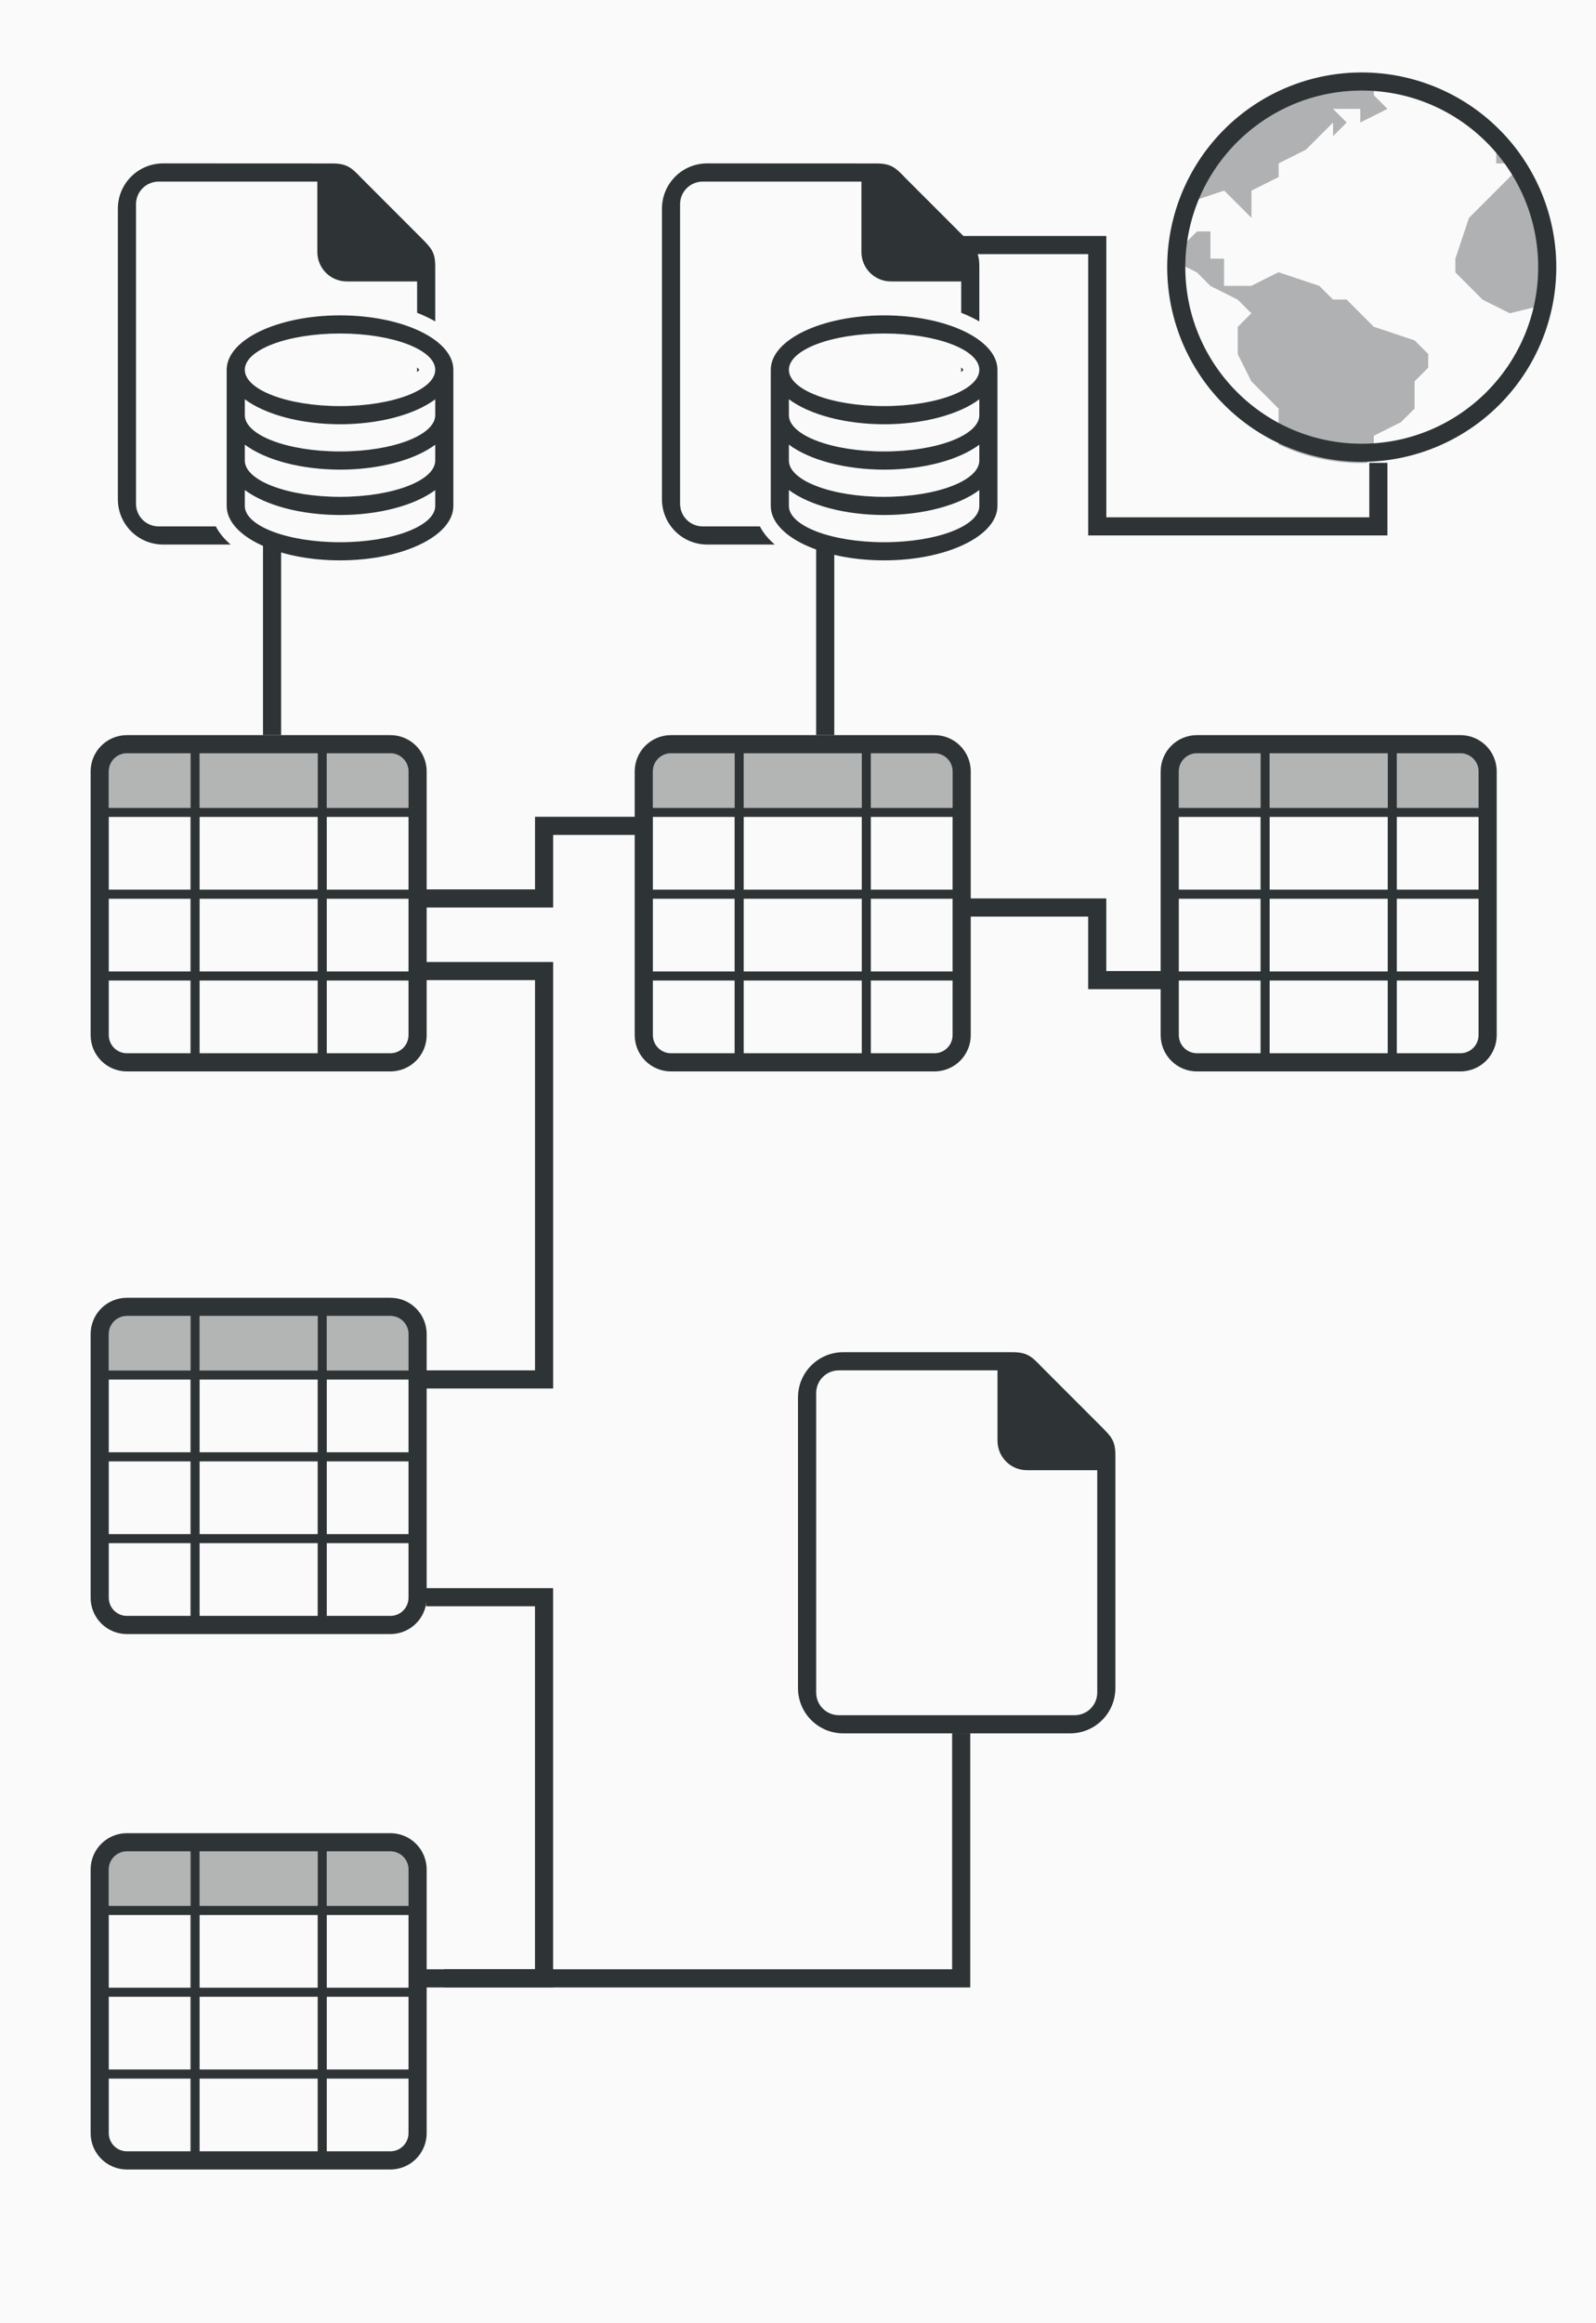 <svg height="256" viewBox="0 0 46.567 67.733" width="176" xmlns="http://www.w3.org/2000/svg"><path d="m0 0h46.567v67.733h-46.567z" fill="#fafafa"/><g fill="none" stroke="#2e3436" stroke-width=".529"><path d="m18.918 24.077-3.043 0v2.117l-3.439-0"/><path d="m12.435 40.217 3.44-0v-11.906l-3.439-0"/><path d="m40.217 13.494-0 1.852h-8.202l-0-8.202-4.365-0"/></g><g fill="#2e3436" stroke-width=".265" transform="matrix(1.5 0 0 1.5 -19.05 0)"><path d="m39.158 1.588a3.704 3.704 0 0 0 -3.455 2.381h.016l.794-.265.265.265.265.265v-.529l.529-.265v-.265l.529-.265.529-.529v.265l.265-.265-.265-.265h.529v.265l.529-.265-.265-.265v-.251a3.704 3.704 0 0 0 -.265-.013zm2.745 1.224-.099.099v.265h.389a3.704 3.704 0 0 0 -.289-.364zm.348.446-.183.183-.529.529-.265.265-.265.794v.265l.265.265.265.265.529.265.738-.182a3.704 3.704 0 0 0 .055-.612 3.704 3.704 0 0 0 -.611-2.035zm-6.268 1.241-.265.265h-.222c-.013.09-.023.18-.03.271v.001l.516.258.265.265.529.265.265.265-.265.265v.529l.265.529.529.529v.696a3.704 3.704 0 0 0 1.587.363c.045-.001.09-.002.135-.005l.13-.26v-.265l.529-.265.265-.265v-.529l.265-.265v-.265l-.265-.265-.794-.265-.265-.265-.265-.265h-.265l-.265-.265-.794-.265-.529.265h-.529v-.529h-.265v-.529z" opacity=".37"/><path d="m150.5 8a21.5 21.5 0 0 0 -21.5 21.5 21.5 21.5 0 0 0 21.5 21.5 21.5 21.5 0 0 0 21.5-21.5 21.5 21.5 0 0 0 -21.5-21.5zm0 2c10.77 0 19.5 8.73 19.5 19.5s-8.73 19.5-19.5 19.5-19.5-8.73-19.5-19.5 8.73-19.5 19.5-19.5z" transform="matrix(.176 0 0 .176 12.7 -0)"/></g><g fill="none" stroke="#2e3436" stroke-width=".529"><path d="m7.938 15.743 0 5.689"/><path d="m24.077 15.743-0 5.689"/><path d="m28.31 26.458 3.704 0v2.117l2.249-0"/><path d="m12.964 57.679h2.91l-0-11.113-3.44 0"/><path d="m12.435 57.679 3.439 0 12.171-0.0 0-7.144"/></g><g fill="#2e3436"><path d="m20.637 4.763c-.733 0-1.323.59-1.323 1.323v8.467c0 .733.59 1.323 1.323 1.323h1.969c-.182-.155-.332-.332-.434-.529h-1.668c-.366 0-.661-.295-.661-.661v-8.731c0-.366.295-.661.661-.661h4.63v.331 1.72c0 .476.384.86.86.86h1.72.331v.914c.1.039.197.081.29.126.082.039.162.081.239.126v-1.166-.43c0-.43-.113-.543-.43-.86l-1.72-1.72c-.296-.312-.43-.43-.86-.43h-.43zm5.159 4.431c-1.827-0-3.307.711-3.307 1.587v3.969c0 .877 1.481 1.588 3.307 1.587 1.827 0 3.307-.711 3.307-1.587v-3.969c0-.877-1.481-1.587-3.307-1.587zm0 .529c1.534 0 2.778.474 2.778 1.058 0.0.585-1.244 1.058-2.778 1.058s-2.778-.474-2.778-1.058c0-.585 1.244-1.058 2.778-1.058zm2.249.99v.138c0-0.0.001-.001.001-.001.042-.038.057-.059.062-.068-.005-.01-.02-.031-.062-.068-0-0-.001-.001-.001-.001zm-5.027.927c.608.454 1.654.728 2.778.729 1.123-0 2.169-.274 2.778-.727v.462c0 .585-1.244 1.058-2.778 1.058s-2.778-.474-2.778-1.058zm0 1.323c.608.454 1.654.728 2.778.729 1.123-0 2.169-.274 2.778-.727v.462c0 .585-1.244 1.058-2.778 1.058s-2.778-.474-2.778-1.058zm0 1.323c.608.454 1.654.728 2.778.729 1.123-0 2.169-.274 2.778-.727v.462c0.0.585-1.244 1.058-2.778 1.058s-2.778-.474-2.778-1.058z"/><g fill="#2e3436"><g transform="matrix(.265 0 0 .265 3.969 21.167)"><path d="m-1.0 1c-2.216 0-4 1.784-4 4l-0 29c0 2.216 1.784 4 4 4l29-0c2.216 0 4-1.784 4-4v-29c0-2.216-1.784-4-4-4zm0 2 7-0v6l-9.0 0v-4c0-1.108.892-2 2-2zm8-0 13.0 0v6l-13-0zm14.0 0 7-0c1.108-0 2 .892 2 2v4l-9 0zm-24 7 9-0v8h-9zm10-0 13.0 0v8h-13zm14.0 0 9-0v8l-9 0zm-24 9h9v8h-9zm10 0h13v8h-13zm14 0 9-0v8l-9 0zm-24 9h9v8l-7 0c-1.108 0-2-.892-2-2zm10 0h13v8l-13-0zm14 0 9-0v6c0 1.108-.892 2-2 2l-7 0z"/><path d="m-1 3c-1.108 0-2 .892-2 2v4l9-0v-6zm8-0v6l13 0v-6zm14 0v6l9-0v-4c0-1.108-.892-2-2-2z" opacity=".35"/></g><g transform="matrix(.265 0 0 .265 19.844 21.167)"><path d="m-1.0 1c-2.216 0-4 1.784-4 4l-0 29c0 2.216 1.784 4 4 4l29-0c2.216 0 4-1.784 4-4v-29c0-2.216-1.784-4-4-4zm0 2 7-0v6l-9.0 0v-4c0-1.108.892-2 2-2zm8-0 13.0 0v6l-13-0zm14.0 0 7-0c1.108-0 2 .892 2 2v4l-9 0zm-24 7 9-0v8h-9zm10-0 13.0 0v8h-13zm14.0 0 9-0v8l-9 0zm-24 9h9v8h-9zm10 0h13v8h-13zm14 0 9-0v8l-9 0zm-24 9h9v8l-7 0c-1.108 0-2-.892-2-2zm10 0h13v8l-13-0zm14 0 9-0v6c0 1.108-.892 2-2 2l-7 0z"/><path d="m-1 3c-1.108 0-2 .892-2 2v4l9-0v-6zm8-0v6l13 0v-6zm14 0v6l9-0v-4c0-1.108-.892-2-2-2z" opacity=".35"/></g><g transform="matrix(.265 0 0 .265 35.19 21.167)"><path d="m-1.0 1c-2.216 0-4 1.784-4 4l-0 29c0 2.216 1.784 4 4 4l29-0c2.216 0 4-1.784 4-4v-29c0-2.216-1.784-4-4-4zm0 2 7-0v6l-9.0 0v-4c0-1.108.892-2 2-2zm8-0 13.0 0v6l-13-0zm14.0 0 7-0c1.108-0 2 .892 2 2v4l-9 0zm-24 7 9-0v8h-9zm10-0 13.0 0v8h-13zm14.0 0 9-0v8l-9 0zm-24 9h9v8h-9zm10 0h13v8h-13zm14 0 9-0v8l-9 0zm-24 9h9v8l-7 0c-1.108 0-2-.892-2-2zm10 0h13v8l-13-0zm14 0 9-0v6c0 1.108-.892 2-2 2l-7 0z"/><path d="m-1 3c-1.108 0-2 .892-2 2v4l9-0v-6zm8-0v6l13 0v-6zm14 0v6l9-0v-4c0-1.108-.892-2-2-2z" opacity=".35"/></g><g transform="matrix(.265 0 0 .265 3.969 37.571)"><path d="m-1.0 1c-2.216 0-4 1.784-4 4l-0 29c0 2.216 1.784 4 4 4l29-0c2.216 0 4-1.784 4-4v-29c0-2.216-1.784-4-4-4zm0 2 7-0v6l-9.0 0v-4c0-1.108.892-2 2-2zm8-0 13.0 0v6l-13-0zm14.0 0 7-0c1.108-0 2 .892 2 2v4l-9 0zm-24 7 9-0v8h-9zm10-0 13.0 0v8h-13zm14.0 0 9-0v8l-9 0zm-24 9h9v8h-9zm10 0h13v8h-13zm14 0 9-0v8l-9 0zm-24 9h9v8l-7 0c-1.108 0-2-.892-2-2zm10 0h13v8l-13-0zm14 0 9-0v6c0 1.108-.892 2-2 2l-7 0z"/><path d="m-1 3c-1.108 0-2 .892-2 2v4l9-0v-6zm8-0v6l13 0v-6zm14 0v6l9-0v-4c0-1.108-.892-2-2-2z" opacity=".35"/></g><g transform="matrix(.265 0 0 .265 3.969 53.181)"><path d="m-1.0 1c-2.216 0-4 1.784-4 4l-0 29c0 2.216 1.784 4 4 4l29-0c2.216 0 4-1.784 4-4v-29c0-2.216-1.784-4-4-4zm0 2 7-0v6l-9.0 0v-4c0-1.108.892-2 2-2zm8-0 13.0 0v6l-13-0zm14.0 0 7-0c1.108-0 2 .892 2 2v4l-9 0zm-24 7 9-0v8h-9zm10-0 13.0 0v8h-13zm14.0 0 9-0v8l-9 0zm-24 9h9v8h-9zm10 0h13v8h-13zm14 0 9-0v8l-9 0zm-24 9h9v8l-7 0c-1.108 0-2-.892-2-2zm10 0h13v8l-13-0zm14 0 9-0v6c0 1.108-.892 2-2 2l-7 0z"/><path d="m-1 3c-1.108 0-2 .892-2 2v4l9-0v-6zm8-0v6l13 0v-6zm14 0v6l9-0v-4c0-1.108-.892-2-2-2z" opacity=".35"/></g><path d="m24.606 39.423c-.733 0-1.323.59-1.323 1.323v8.467c0 .733.59 1.323 1.323 1.323h6.615c.733 0 1.323-.59 1.323-1.323v-6.35-.43c0-.43-.113-.543-.43-.86l-1.72-1.72c-.296-.312-.43-.43-.86-.43h-.43zm-.132.529h4.63v.331 1.72c0 .476.384.86.86.86h1.72.331v6.482c0 .366-.295.661-.661.661h-6.879c-.366 0-.661-.295-.661-.661v-8.731c0-.366.295-.661.661-.661z" stroke-width=".43"/></g><path d="m4.762 4.763c-.733 0-1.323.59-1.323 1.323v8.467c0 .733.59 1.323 1.323 1.323h1.969c-.182-.155-.332-.332-.434-.529h-1.668c-.366 0-.661-.295-.661-.661v-8.731c0-.366.295-.661.661-.661h4.63v.331 1.72c0 .476.384.86.86.86h1.72.331v.914c.1.039.197.081.29.126.082.039.162.081.239.126v-1.166-.43c0-.43-.113-.543-.43-.86l-1.72-1.72c-.296-.312-.43-.43-.86-.43h-.43zm5.159 4.431c-1.827-0-3.307.711-3.307 1.587v3.969c0 .877 1.481 1.588 3.307 1.587 1.827 0 3.307-.711 3.307-1.587v-3.969c0-.877-1.481-1.587-3.307-1.587zm0 .529c1.534 0 2.778.474 2.778 1.058 0.0.585-1.244 1.058-2.778 1.058-1.534 0-2.778-.474-2.778-1.058 0-.585 1.244-1.058 2.778-1.058zm2.249.99v.138c0-0.0.001-.001.001-.001.042-.038.057-.059.062-.068-.005-.01-.02-.031-.062-.068-0-0-.001-.001-.001-.001zm-5.027.927c.608.454 1.654.728 2.778.729 1.123-0 2.169-.274 2.778-.727v.462c0 .585-1.244 1.058-2.778 1.058-1.534 0-2.778-.474-2.778-1.058zm0 1.323c.608.454 1.654.728 2.778.729 1.123-0 2.169-.274 2.778-.727v.462c0 .585-1.244 1.058-2.778 1.058-1.534 0-2.778-.474-2.778-1.058zm0 1.323c.608.454 1.654.728 2.778.729 1.123-0 2.169-.274 2.778-.727v.462c0.0.585-1.244 1.058-2.778 1.058-1.534 0-2.778-.474-2.778-1.058z"/></g></svg>